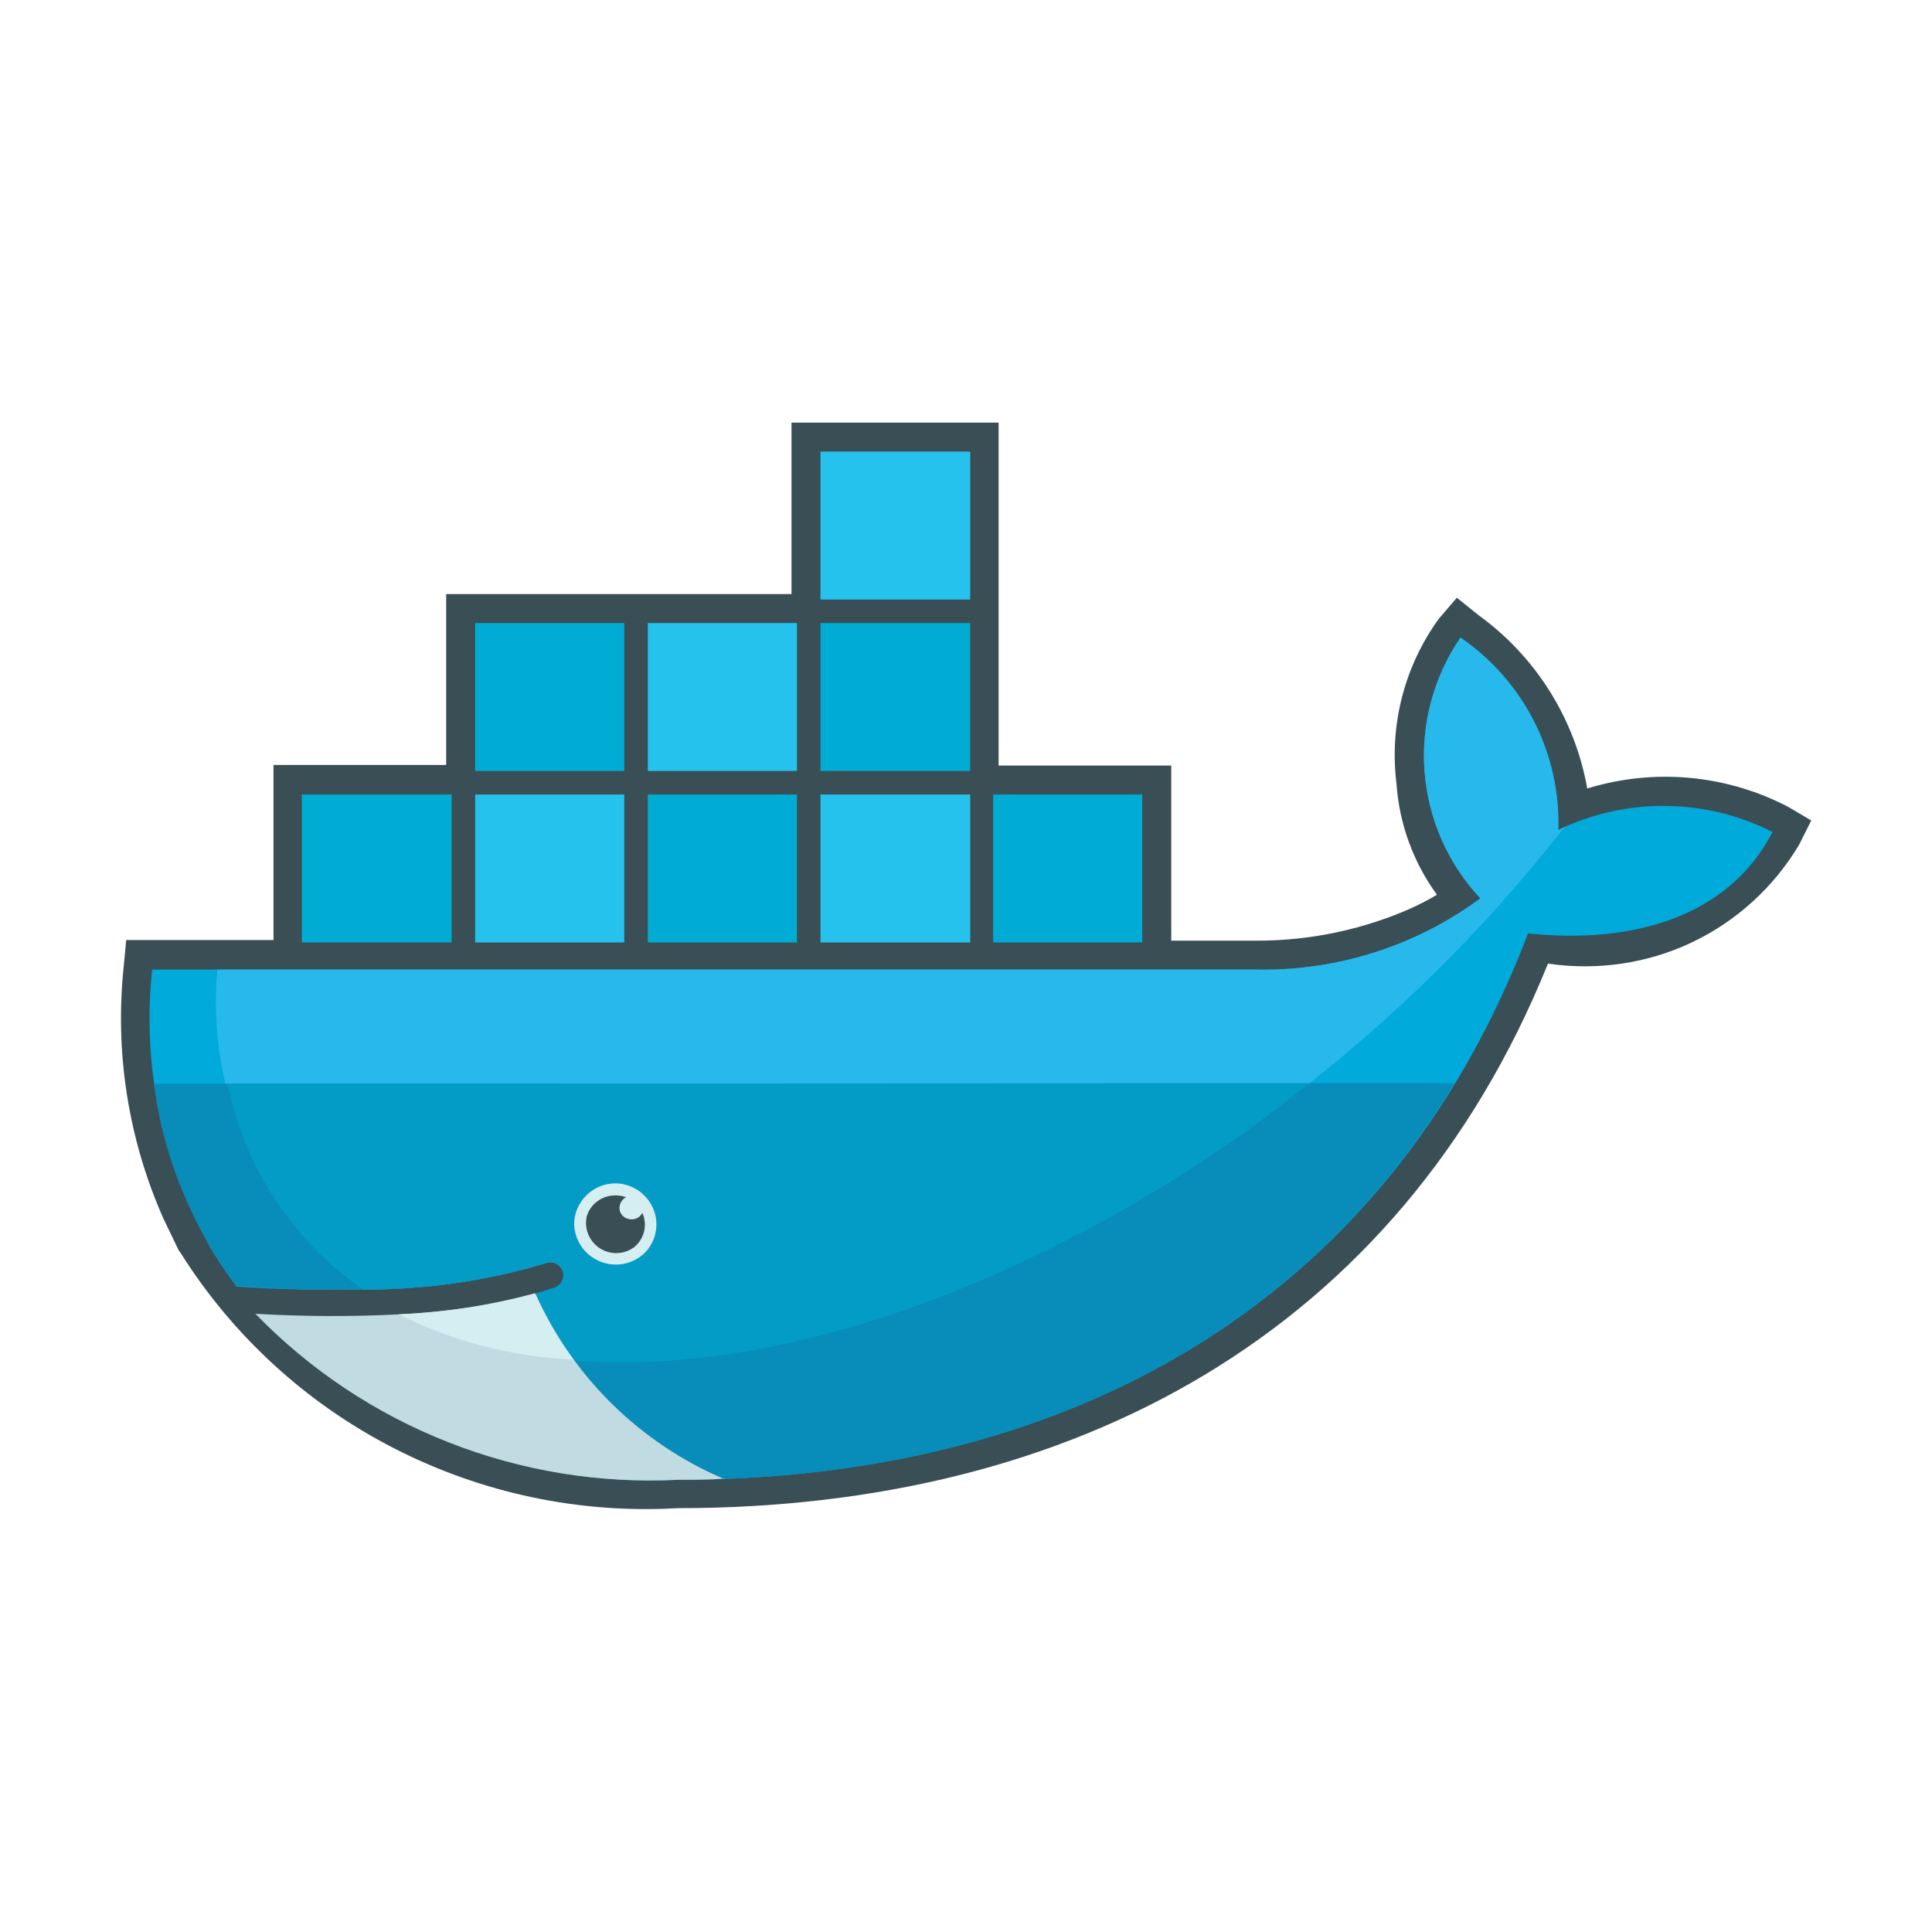 <svg width="50" height="50" viewBox="0 0 50 50" fill="none" xmlns="http://www.w3.org/2000/svg">
<path d="M25.844 19.812H30.312V24.344H32.578C33.636 24.34 34.685 24.166 35.688 23.828C36.203 23.656 36.719 23.438 37.188 23.156C36.575 22.315 36.212 21.319 36.141 20.281C35.953 18.772 36.344 17.248 37.234 16.016L37.703 15.469L38.266 15.922C39.749 16.995 40.757 18.603 41.078 20.406C42.802 19.876 44.665 20.044 46.266 20.875L46.875 21.234L46.562 21.859C45.907 22.96 44.939 23.842 43.781 24.391C42.625 24.938 41.328 25.125 40.062 24.938C36.188 34.516 27.766 39.031 17.547 39.031C15.005 39.18 12.469 38.646 10.203 37.484C7.937 36.326 6.026 34.577 4.672 32.422L4.625 32.359L4.234 31.547C3.321 29.493 2.965 27.235 3.203 25L3.266 24.328H7.078V19.797H11.547V15.375H20.484V10.938H25.844V19.812Z" fill="#3A4E55"/>
<path d="M40.328 21.484C40.359 20.509 40.144 19.542 39.703 18.672C39.259 17.8 38.604 17.053 37.797 16.5C37.102 17.516 36.774 18.738 36.867 19.966C36.961 21.193 37.471 22.352 38.312 23.25C36.653 24.473 34.639 25.121 32.578 25.094H3.938C3.694 27.36 4.106 29.649 5.125 31.688L5.438 32.281C5.656 32.641 5.875 32.969 6.125 33.297C7.207 33.37 8.291 33.396 9.375 33.375C10.984 33.375 12.594 33.156 14.125 32.688C14.21 32.657 14.303 32.661 14.385 32.699C14.467 32.737 14.531 32.806 14.562 32.891C14.593 32.976 14.589 33.069 14.551 33.151C14.513 33.233 14.444 33.297 14.359 33.328L13.859 33.484C12.789 33.782 11.688 33.96 10.578 34.016H10.469L10.312 34.047C9.766 34.072 9.219 34.082 8.672 34.078L6.75 34.031H6.734C8.122 35.468 9.8 36.592 11.656 37.328C13.524 38.065 15.526 38.395 17.531 38.297C27.422 38.297 35.812 33.938 39.547 24.156C42.188 24.438 44.719 23.766 45.875 21.531C45.014 21.096 44.064 20.865 43.099 20.857C42.134 20.849 41.181 21.063 40.312 21.484H40.328Z" fill="#00AADA"/>
<path d="M40.328 21.484C40.359 20.509 40.144 19.542 39.703 18.672C39.259 17.8 38.604 17.053 37.797 16.5C37.102 17.516 36.774 18.738 36.867 19.966C36.961 21.193 37.471 22.352 38.313 23.25C36.653 24.473 34.64 25.121 32.578 25.094H5.625C5.48 26.677 5.749 28.271 6.406 29.719C7.064 31.173 8.087 32.433 9.375 33.375C10.984 33.375 12.594 33.156 14.125 32.688C14.21 32.657 14.304 32.661 14.385 32.699C14.467 32.737 14.531 32.806 14.563 32.891C14.593 32.976 14.589 33.069 14.551 33.151C14.513 33.233 14.444 33.297 14.359 33.328L13.859 33.484C12.758 33.793 11.627 33.982 10.484 34.047L10.453 34C13.813 35.719 18.703 35.719 24.297 33.578C30.681 31.02 36.272 26.814 40.5 21.391L40.344 21.484" fill="#27B9EC"/>
<path d="M3.984 28.047C4.141 29.312 4.531 30.547 5.125 31.688L5.438 32.281C5.656 32.625 5.875 32.969 6.125 33.281C7.206 33.36 8.291 33.391 9.375 33.375C10.984 33.385 12.585 33.154 14.125 32.688C14.21 32.657 14.303 32.661 14.385 32.699C14.467 32.737 14.531 32.806 14.562 32.891C14.593 32.976 14.589 33.069 14.551 33.151C14.513 33.233 14.444 33.297 14.359 33.328L13.859 33.484C12.766 33.797 11.625 33.953 10.484 34.031H10.312C9.116 34.102 7.916 34.102 6.719 34.031C8.113 35.463 9.796 36.581 11.656 37.312C13.523 38.053 15.525 38.388 17.531 38.297C26 38.297 33.375 35.094 37.641 28.031L3.984 28.047Z" fill="#088CB9"/>
<path d="M5.891 28.047C6.325 30.2 7.573 32.103 9.375 33.359C10.983 33.375 12.584 33.148 14.125 32.688C14.21 32.657 14.303 32.661 14.385 32.699C14.467 32.737 14.531 32.806 14.562 32.891C14.577 32.934 14.583 32.979 14.58 33.025C14.577 33.07 14.565 33.114 14.544 33.155C14.524 33.196 14.496 33.232 14.461 33.262C14.427 33.291 14.387 33.314 14.344 33.328L13.859 33.484C12.752 33.787 11.615 33.97 10.469 34.031C13.828 35.75 18.703 35.719 24.312 33.578C27.761 32.228 30.985 30.363 33.875 28.047H5.891Z" fill="#039CC7"/>
<path d="M11.062 20.875H11.375V24.078H11.062V20.875ZM10.469 20.875H10.781V24.078H10.469V20.875ZM9.891 20.875H10.203V24.078H9.891V20.875ZM9.297 20.875H9.609V24.078H9.297V20.875ZM8.719 20.875H9.031V24.078H8.719V20.875ZM8.141 20.875H8.453V24.078H8.141V20.875ZM7.828 20.562H11.688V24.391H7.812V20.547L7.828 20.562ZM15.531 16.438H15.844V19.641H15.531V16.438ZM14.953 16.438H15.266V19.641H14.953V16.438ZM14.359 16.438H14.672V19.641H14.359V16.438ZM13.766 16.438H14.078V19.641H13.766V16.438ZM13.188 16.438H13.5V19.641H13.188V16.438ZM12.609 16.438H12.922V19.641H12.609V16.438ZM12.297 16.125H16.156V19.953H12.297V16.109V16.125Z" fill="#00ACD3"/>
<path d="M15.531 20.875H15.844V24.078H15.531V20.875ZM14.953 20.875H15.266V24.078H14.953V20.875ZM14.359 20.875H14.672V24.078H14.359V20.875ZM13.766 20.875H14.078V24.078H13.766V20.875ZM13.188 20.875H13.5V24.078H13.188V20.875ZM12.609 20.875H12.922V24.078H12.609V20.875ZM12.297 20.562H16.156V24.391H12.297V20.547V20.562Z" fill="#26C2EE"/>
<path d="M20 20.875H20.312V24.078H20V20.875ZM19.422 20.875H19.734V24.078H19.422V20.875ZM18.828 20.875H19.141V24.078H18.828V20.875ZM18.234 20.875H18.562V24.078H18.25V20.875H18.234ZM17.656 20.875H17.969V24.078H17.656V20.875ZM17.078 20.875H17.391V24.078H17.078V20.875ZM16.766 20.562H20.625V24.391H16.766V20.547V20.562Z" fill="#00ACD3"/>
<path d="M20 16.438H20.312V19.641H20V16.438ZM19.422 16.438H19.734V19.641H19.422V16.438ZM18.828 16.438H19.141V19.641H18.828V16.438ZM18.234 16.438H18.562V19.641H18.25V16.438H18.234ZM17.656 16.438H17.969V19.641H17.656V16.438ZM17.078 16.438H17.391V19.641H17.078V16.438ZM16.766 16.125H20.625V19.953H16.766V16.109V16.125ZM24.469 20.875H24.781V24.078H24.469V20.875ZM23.891 20.875H24.203V24.078H23.891V20.875ZM23.297 20.875H23.609V24.078H23.297V20.875ZM22.719 20.875H23.031V24.078H22.719V20.875ZM22.125 20.875H22.438V24.078H22.125V20.875ZM21.547 20.875H21.859V24.078H21.547V20.875ZM21.234 20.562H25.109V24.391H21.234V20.547V20.562Z" fill="#26C2EE"/>
<path d="M24.469 16.438H24.781V19.641H24.469V16.438ZM23.891 16.438H24.203V19.641H23.891V16.438ZM23.297 16.438H23.609V19.641H23.297V16.438ZM22.703 16.438H23.016V19.641H22.703V16.438ZM22.125 16.438H22.438V19.641H22.125V16.438ZM21.547 16.438H21.859V19.641H21.547V16.438ZM21.234 16.125H25.109V19.953H21.234V16.109V16.125Z" fill="#00ACD3"/>
<path d="M24.469 12H24.781V15.203H24.469V12ZM23.891 12H24.203V15.203H23.891V12ZM23.297 12H23.609V15.203H23.297V12ZM22.703 12H23.016V15.203H22.703V12ZM22.125 12H22.438V15.203H22.125V12ZM21.547 12H21.859V15.203H21.547V12ZM21.234 11.688H25.109V15.516H21.234V11.672V11.688Z" fill="#26C2EE"/>
<path d="M28.938 20.875H29.25V24.078H28.938V20.875ZM28.359 20.875H28.672V24.078H28.359V20.875ZM27.766 20.875H28.078V24.078H27.766V20.875ZM27.188 20.875H27.5V24.078H27.188V20.875ZM26.594 20.875H26.906V24.078H26.594V20.875ZM26.016 20.875H26.328V24.078H26.016V20.875ZM25.703 20.562H29.562V24.391H25.703V20.547V20.562Z" fill="#00ACD3"/>
<path d="M15.922 30.625C16.132 30.627 16.337 30.689 16.512 30.806C16.687 30.923 16.824 31.088 16.906 31.281C16.988 31.475 17.009 31.689 16.967 31.895C16.926 32.102 16.823 32.291 16.672 32.438C16.521 32.578 16.332 32.673 16.129 32.71C15.925 32.746 15.716 32.724 15.525 32.645C15.334 32.566 15.169 32.434 15.051 32.264C14.933 32.094 14.867 31.894 14.859 31.688C14.859 31.406 14.969 31.141 15.172 30.938C15.372 30.739 15.641 30.627 15.922 30.625Z" fill="#D5EEF2"/>
<path d="M15.922 30.937C16.018 30.936 16.113 30.951 16.203 30.984C16.137 31.018 16.084 31.074 16.056 31.143C16.027 31.212 16.024 31.288 16.047 31.359C16.066 31.406 16.095 31.447 16.133 31.48C16.171 31.512 16.217 31.535 16.266 31.547C16.334 31.566 16.407 31.56 16.473 31.532C16.538 31.503 16.592 31.454 16.625 31.39C16.692 31.542 16.707 31.712 16.668 31.873C16.628 32.034 16.536 32.178 16.406 32.281C16.277 32.375 16.122 32.427 15.963 32.43C15.804 32.433 15.647 32.387 15.514 32.299C15.382 32.21 15.279 32.083 15.221 31.935C15.162 31.787 15.151 31.624 15.188 31.469C15.237 31.313 15.336 31.178 15.468 31.083C15.6 30.987 15.759 30.936 15.922 30.937Z" fill="#3A4E55"/>
<path d="M18.75 38.281C16.573 37.356 14.826 35.643 13.859 33.484C12.703 33.797 11.516 33.953 10.312 34.016C9.079 34.078 7.843 34.073 6.609 34C8.019 35.454 9.724 36.589 11.609 37.328C13.497 38.07 15.521 38.401 17.547 38.297C17.953 38.297 18.359 38.297 18.766 38.266" fill="#C0DBE1"/>
<path d="M14.844 35.188C14.449 34.652 14.114 34.076 13.844 33.469C12.688 33.781 11.5 33.969 10.312 34.016C11.725 34.717 13.268 35.117 14.844 35.188Z" fill="#D5EEF2"/>
</svg>
